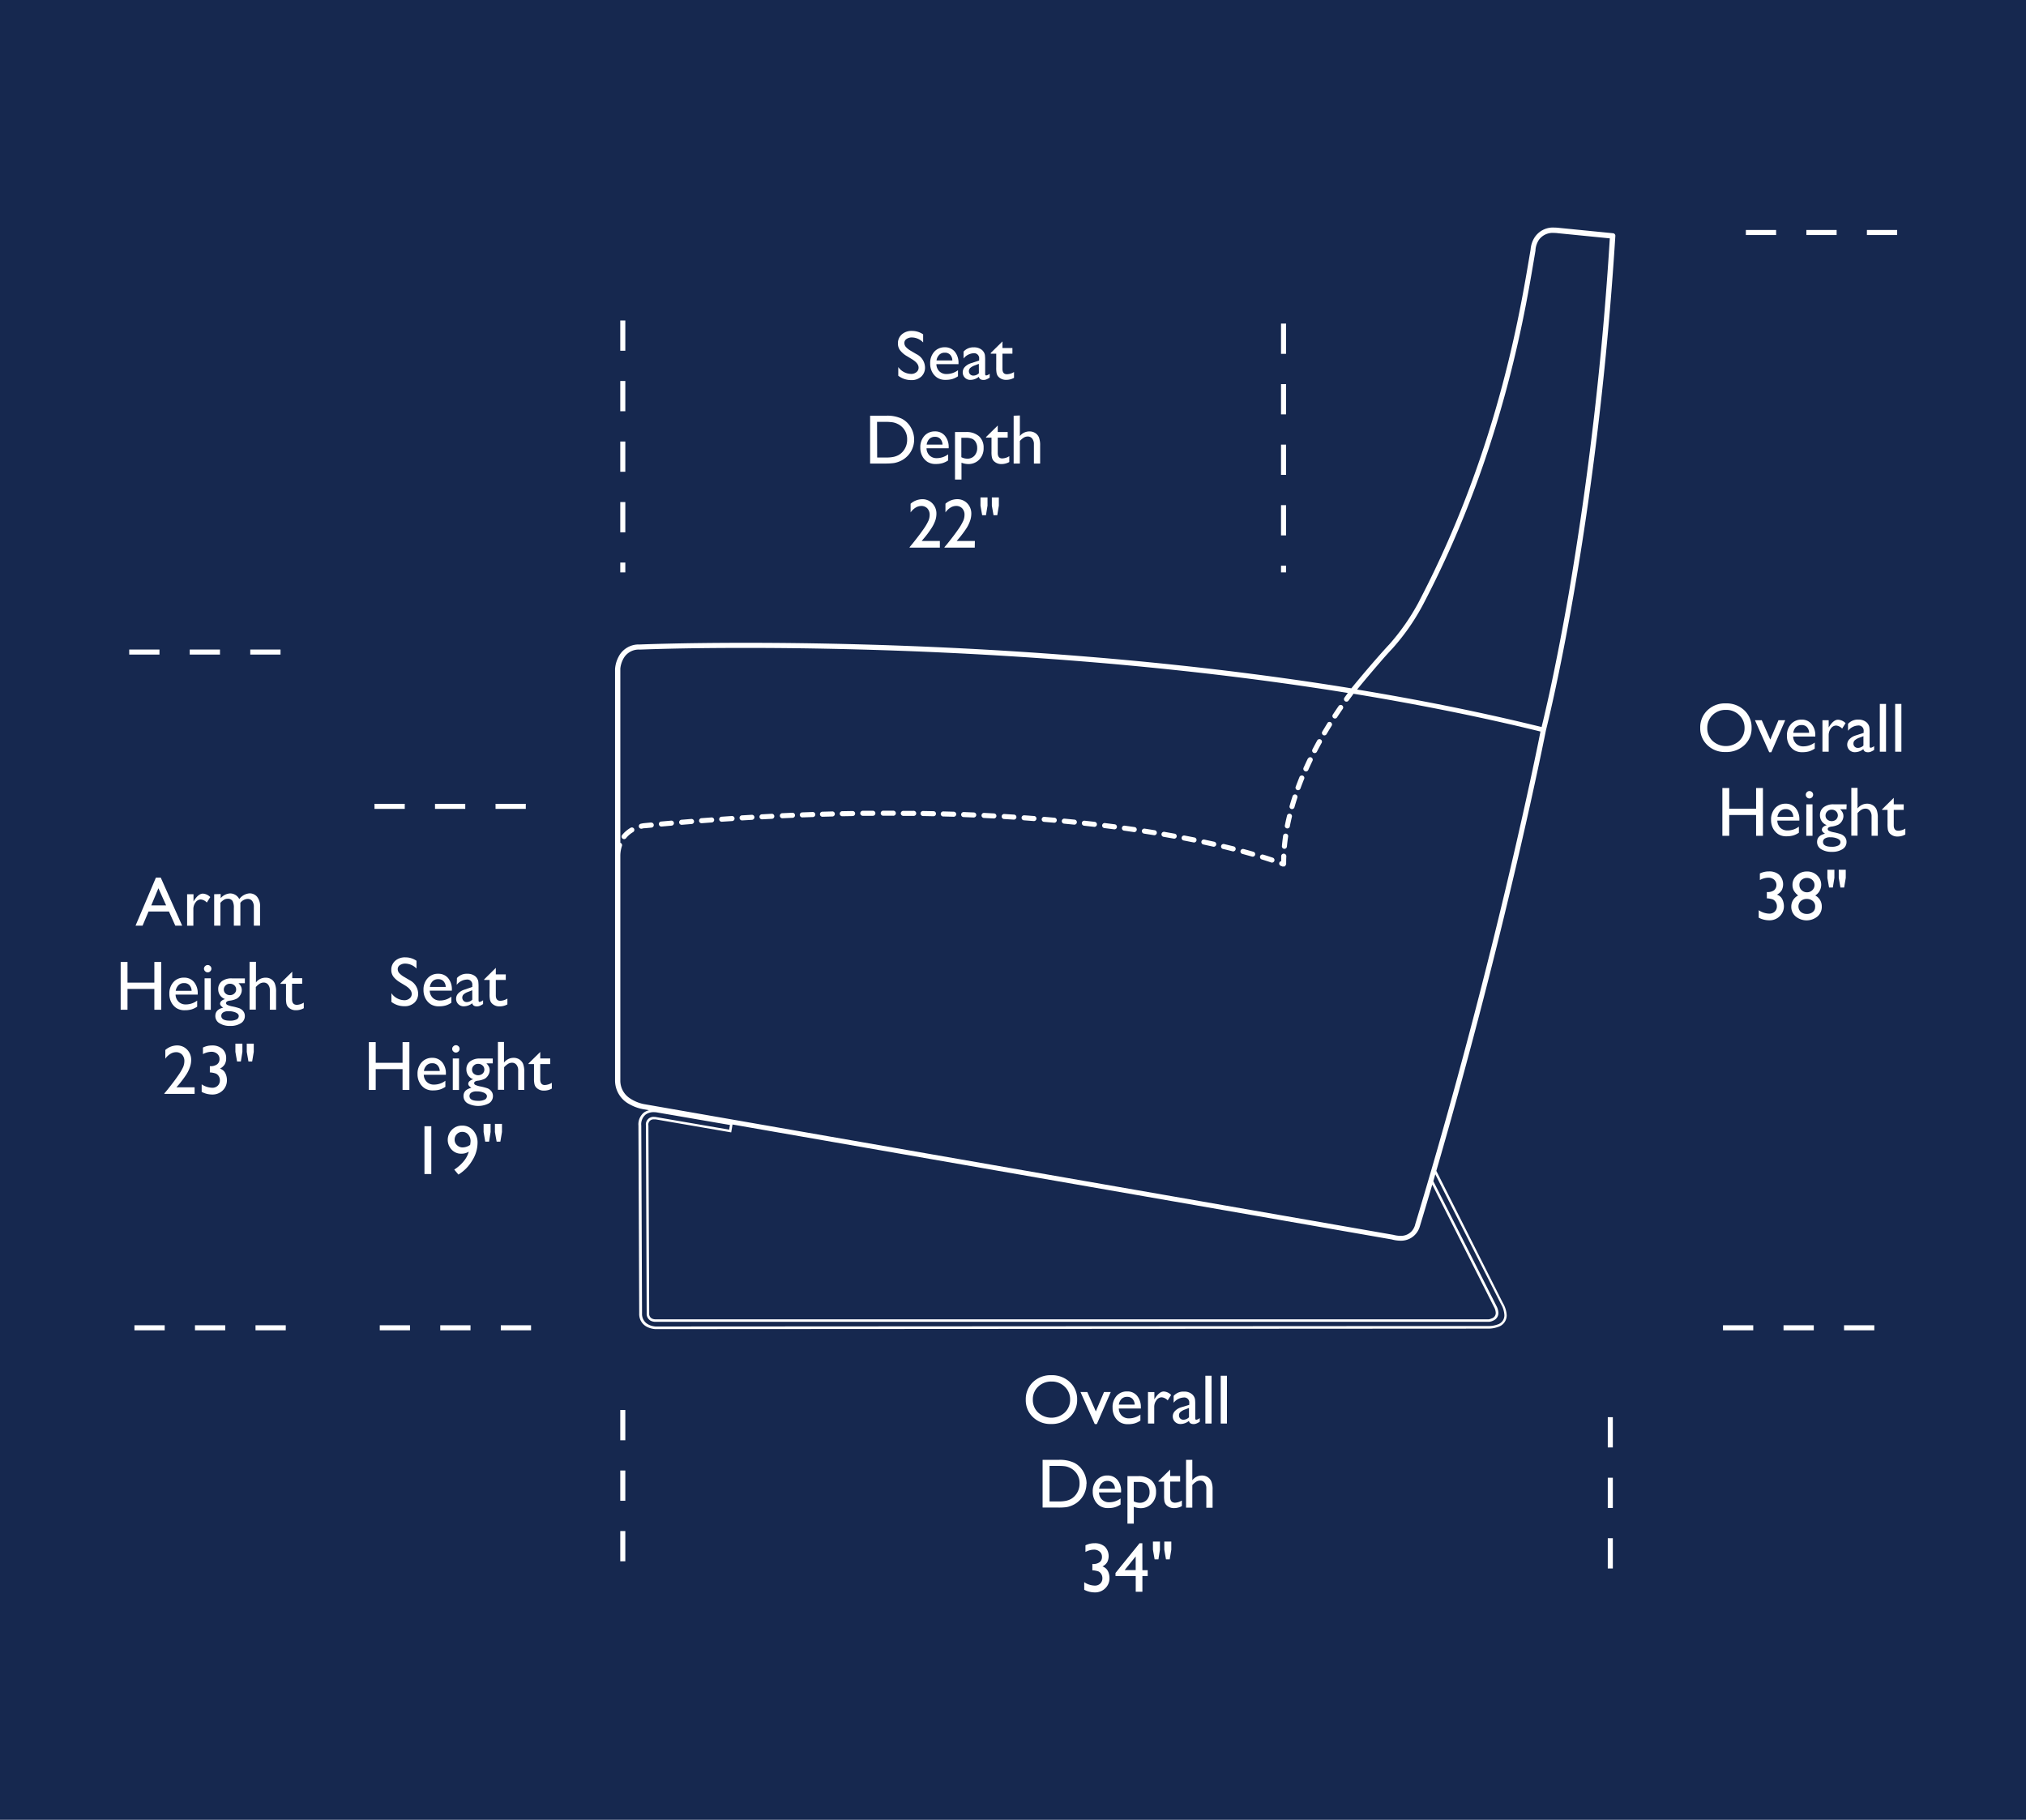 <svg xmlns="http://www.w3.org/2000/svg" viewBox="0 0 590 530"><defs><style>.cls-1{fill:#16284f;}.cls-2{fill:#fff;}</style></defs><title>Nico1</title><g id="Background"><rect class="cls-1" width="590" height="530"/></g><g id="Nico"><rect class="cls-2" x="180.63" y="410.65" width="1.47" height="8.81"/><rect class="cls-2" x="180.63" y="428.27" width="1.47" height="8.81"/><rect class="cls-2" x="180.63" y="445.9" width="1.47" height="8.81"/><rect class="cls-2" x="468.21" y="430.37" width="1.47" height="8.81"/><rect class="cls-2" x="468.21" y="447.99" width="1.47" height="8.81"/><rect class="cls-2" x="468.21" y="412.74" width="1.47" height="8.81"/><rect class="cls-2" x="508.42" y="66.98" width="8.81" height="1.47"/><rect class="cls-2" x="526.04" y="66.98" width="8.81" height="1.47"/><rect class="cls-2" x="543.67" y="66.98" width="8.81" height="1.47"/><rect class="cls-2" x="537.01" y="385.97" width="8.81" height="1.47"/><rect class="cls-2" x="501.76" y="385.97" width="8.81" height="1.47"/><rect class="cls-2" x="519.39" y="385.97" width="8.81" height="1.47"/><rect class="cls-2" x="110.59" y="385.97" width="8.81" height="1.47"/><rect class="cls-2" x="145.84" y="385.97" width="8.81" height="1.47"/><rect class="cls-2" x="128.21" y="385.97" width="8.81" height="1.47"/><rect class="cls-2" x="144.31" y="234.11" width="8.81" height="1.47"/><rect class="cls-2" x="126.68" y="234.11" width="8.81" height="1.47"/><rect class="cls-2" x="109.06" y="234.11" width="8.81" height="1.47"/><rect class="cls-2" x="180.63" y="146.22" width="1.47" height="8.81"/><rect class="cls-2" x="180.63" y="128.59" width="1.47" height="8.81"/><rect class="cls-2" x="180.63" y="163.84" width="1.47" height="2.86"/><rect class="cls-2" x="180.63" y="93.34" width="1.47" height="8.81"/><rect class="cls-2" x="180.63" y="110.96" width="1.47" height="8.81"/><rect class="cls-2" x="373.05" y="94.24" width="1.47" height="8.81"/><rect class="cls-2" x="373.05" y="147.12" width="1.47" height="8.81"/><rect class="cls-2" x="373.05" y="111.87" width="1.47" height="8.81"/><rect class="cls-2" x="373.05" y="129.49" width="1.47" height="8.81"/><rect class="cls-2" x="373.05" y="164.75" width="1.47" height="1.95"/><path class="cls-2" d="M311.52,412.73a6.69,6.69,0,0,0,2.16-5.1,6.77,6.77,0,0,0-2.14-5.12,7.49,7.49,0,0,0-5.37-2,7.36,7.36,0,0,0-5.34,2,6.86,6.86,0,0,0-2.11,5.16,6.76,6.76,0,0,0,2.09,5.06,7.3,7.3,0,0,0,5.25,2A7.74,7.74,0,0,0,311.52,412.73Zm-10.74-5.06a5,5,0,0,1,1.54-3.81,5.38,5.38,0,0,1,3.93-1.5,5.29,5.29,0,0,1,3.82,1.51,5,5,0,0,1,1.56,3.72,5.1,5.1,0,0,1-1.56,3.8,5.74,5.74,0,0,1-7.75,0A5,5,0,0,1,300.78,407.67Z"/><polygon class="cls-2" points="319.42 414.75 323.47 405.42 321.5 405.42 319.12 411.06 316.64 405.42 314.66 405.42 318.81 414.75 319.42 414.75"/><path class="cls-2" d="M332.23,409.93a5.06,5.06,0,0,0-1.09-3.41,3.62,3.62,0,0,0-2.91-1.28,4,4,0,0,0-3.08,1.31A4.87,4.87,0,0,0,324,410a5.25,5.25,0,0,0,.56,2.46,4.64,4.64,0,0,0,1.5,1.69,4.32,4.32,0,0,0,2.45.63,6.92,6.92,0,0,0,1.93-.24,6.15,6.15,0,0,0,1.66-.8v-1.77a5.47,5.47,0,0,1-3.31,1.11,2.94,2.94,0,0,1-2.1-.77,3,3,0,0,1-.88-2.1h6.45Zm-6.41-.85a3,3,0,0,1,.81-1.68,2.25,2.25,0,0,1,1.6-.58,2.11,2.11,0,0,1,1.56.58,2.58,2.58,0,0,1,.65,1.68Z"/><path class="cls-2" d="M334.31,405.42v9.17h1.82v-4.8a3.16,3.16,0,0,1,.65-2,1.86,1.86,0,0,1,1.52-.84,2.69,2.69,0,0,1,1.75.9l1-1.59a3.27,3.27,0,0,0-2.15-1c-.87,0-1.75.71-2.63,2.12l-.1.16v-2.1Z"/><path class="cls-2" d="M343.93,409.87a4.15,4.15,0,0,0-1.77,1.09,2.21,2.21,0,0,0-.63,1.54,2.19,2.19,0,0,0,2.24,2.23,3.93,3.93,0,0,0,2.46-.9c.14.61.6.92,1.37.92a2.13,2.13,0,0,0,.79-.15,5.1,5.1,0,0,0,1-.54V413a2.18,2.18,0,0,1-1,.49c-.21,0-.32-.15-.32-.47v-3.89a13.16,13.16,0,0,0-.06-1.57,2.56,2.56,0,0,0-.31-.83,2.42,2.42,0,0,0-.54-.66,3.48,3.48,0,0,0-2.38-.78,3.78,3.78,0,0,0-3,1.25v2a4,4,0,0,1,2.89-1.53,1.46,1.46,0,0,1,1.66,1.65v.49Zm2.32,2.9a2.3,2.3,0,0,1-1.61.71,1.28,1.28,0,0,1-.94-.36,1.26,1.26,0,0,1-.36-.93,1.23,1.23,0,0,1,.38-.92,4.3,4.3,0,0,1,1.31-.75l1.22-.47Z"/><rect class="cls-2" x="351.02" y="400.67" width="1.81" height="13.92"/><rect class="cls-2" x="355.49" y="400.67" width="1.81" height="13.92"/><path class="cls-2" d="M316.43,432.12a7,7,0,0,0-1-3.61,6.39,6.39,0,0,0-2.63-2.5,9.86,9.86,0,0,0-4.49-.85h-4.69v13.9H308a19,19,0,0,0,2.51-.11,7.51,7.51,0,0,0,1.45-.41,6.87,6.87,0,0,0,4.43-6.42Zm-3.54,3.67a4.74,4.74,0,0,1-1,.77,5.62,5.62,0,0,1-1.38.52,10.57,10.57,0,0,1-2.32.2h-2.55V426.93h2.49a14.26,14.26,0,0,1,2.08.11,5.09,5.09,0,0,1,1.37.45,4.53,4.53,0,0,1,1.28.87,4.77,4.77,0,0,1,1.52,3.65A5.19,5.19,0,0,1,312.89,435.79Z"/><path class="cls-2" d="M326.32,436.41a5.47,5.47,0,0,1-3.3,1.11,2.9,2.9,0,0,1-2.1-.78,2.94,2.94,0,0,1-.88-2.09h6.44v-.23A5.09,5.09,0,0,0,325.4,431a3.62,3.62,0,0,0-2.91-1.28,4,4,0,0,0-3.08,1.31,4.88,4.88,0,0,0-1.19,3.4,5.13,5.13,0,0,0,.57,2.46,4.47,4.47,0,0,0,1.5,1.69,4.3,4.3,0,0,0,2.45.63,6.85,6.85,0,0,0,1.92-.24,6,6,0,0,0,1.66-.8Zm-5.43-4.52a2.24,2.24,0,0,1,1.6-.59,2.07,2.07,0,0,1,1.55.59,2.52,2.52,0,0,1,.65,1.67h-4.61A2.84,2.84,0,0,1,320.89,431.89Z"/><path class="cls-2" d="M335.3,431.12a5.5,5.5,0,0,0-3.8-1.21h-3.17v13.84h1.85v-4.9a6,6,0,0,0,1.94.39,4.35,4.35,0,0,0,3.26-1.33,4.68,4.68,0,0,0,1.28-3.39A4.37,4.37,0,0,0,335.3,431.12ZM334,436.78a2.69,2.69,0,0,1-2.08.89,3.74,3.74,0,0,1-1.75-.43V431.6h1.28a4.66,4.66,0,0,1,1.94.32,2.23,2.23,0,0,1,1,1,3.13,3.13,0,0,1,.38,1.58A3.25,3.25,0,0,1,334,436.78Z"/><path class="cls-2" d="M340.77,436v-4.49h2.9v-1.63h-2.9V428l-3.41,3.34v.18H339v4.07a8.7,8.7,0,0,0,.11,1.69,2.82,2.82,0,0,0,.29.71,1.85,1.85,0,0,0,.43.5,3,3,0,0,0,2.07.73,4.61,4.61,0,0,0,2.28-.59V437a4,4,0,0,1-2.06.65C341.21,437.6,340.77,437.08,340.77,436Z"/><path class="cls-2" d="M351.68,430.19a3,3,0,0,0-1.64-.46,3.52,3.52,0,0,0-2.82,1.38v-5.95H345.4v13.92h1.82v-6.57a5.13,5.13,0,0,1,1.16-1,2.28,2.28,0,0,1,1.13-.3,1.58,1.58,0,0,1,1.3.61,2.5,2.5,0,0,1,.49,1.62v5.67h1.82v-5.23a6.17,6.17,0,0,0-.36-2.4A2.66,2.66,0,0,0,351.68,430.19Z"/><path class="cls-2" d="M322.26,457a2.88,2.88,0,0,0-1.2-.79,3.46,3.46,0,0,0,1.37-1.23,3.94,3.94,0,0,0-.68-4.53,4.37,4.37,0,0,0-3-1,5.9,5.9,0,0,0-2.65.61V452a5.27,5.27,0,0,1,2.41-.68,2.52,2.52,0,0,1,1.74.58,1.89,1.89,0,0,1,.66,1.5,1.86,1.86,0,0,1-.68,1.57,3.21,3.21,0,0,1-2,.53h-.12v1.84l.18,0a6.64,6.64,0,0,1,1.57.31,1.79,1.79,0,0,1,.66.52,2.19,2.19,0,0,1,.51,1.44,2.09,2.09,0,0,1-.61,1.58,2.22,2.22,0,0,1-1.62.6,5.75,5.75,0,0,1-3.06-1V463a6.55,6.55,0,0,0,3.06.77,4.18,4.18,0,0,0,3.07-1.2,4,4,0,0,0,1.22-3,4.56,4.56,0,0,0-.21-1.4A3.41,3.41,0,0,0,322.26,457Z"/><path class="cls-2" d="M332.67,449.46h-.82l-7,8.65V459h5.89v4.59h1.94V459h1.55v-1.69h-1.55Zm-1.94,7.82h-3.22l3.22-4Z"/><polygon class="cls-2" points="339.06 451.34 339.55 454.14 340.63 454.14 341.1 451.34 341.1 448.96 339.06 448.96 339.06 451.34"/><polygon class="cls-2" points="335.75 451.34 336.24 454.14 337.35 454.14 337.79 451.34 337.79 448.96 335.75 448.96 335.75 451.34"/><path class="cls-2" d="M507.93,217.07a6.66,6.66,0,0,0,2.16-5.09,6.78,6.78,0,0,0-2.14-5.13,7.53,7.53,0,0,0-5.38-2,7.34,7.34,0,0,0-5.33,2,6.88,6.88,0,0,0-2.11,5.17,6.7,6.7,0,0,0,2.09,5,7.25,7.25,0,0,0,5.24,2A7.71,7.71,0,0,0,507.93,217.07Zm-10.74-5a5.09,5.09,0,0,1,1.54-3.82,5.37,5.37,0,0,1,3.92-1.5,5.31,5.31,0,0,1,3.83,1.51,5,5,0,0,1,1.56,3.73,5.08,5.08,0,0,1-1.56,3.79,5.74,5.74,0,0,1-7.75,0A5,5,0,0,1,497.19,212Z"/><polygon class="cls-2" points="513.05 209.76 511.07 209.76 515.22 219.09 515.83 219.09 519.88 209.76 517.91 209.76 515.53 215.4 513.05 209.76"/><path class="cls-2" d="M522.44,218.44a4.3,4.3,0,0,0,2.45.63,6.92,6.92,0,0,0,1.93-.24,6.15,6.15,0,0,0,1.66-.8v-1.77a5.5,5.5,0,0,1-3.31,1.11,2.89,2.89,0,0,1-2.1-.77,3,3,0,0,1-.88-2.09h6.45v-.23a5.07,5.07,0,0,0-1.09-3.42,3.62,3.62,0,0,0-2.91-1.28,4,4,0,0,0-3.08,1.31,4.9,4.9,0,0,0-1.18,3.41,5.09,5.09,0,0,0,.56,2.45A4.56,4.56,0,0,0,522.44,218.44Zm.6-6.69a2.21,2.21,0,0,1,1.6-.59,2.07,2.07,0,0,1,1.56.59,2.52,2.52,0,0,1,.64,1.67h-4.61A3,3,0,0,1,523,211.75Z"/><path class="cls-2" d="M532.64,211.71l-.1.15v-2.1h-1.82v9.17h1.82v-4.79a3.17,3.17,0,0,1,.65-2,1.87,1.87,0,0,1,1.51-.83,2.72,2.72,0,0,1,1.76.89l1-1.59a3.27,3.27,0,0,0-2.15-1C534.4,209.58,533.52,210.29,532.64,211.71Z"/><path class="cls-2" d="M540.33,214.22a4.07,4.07,0,0,0-1.76,1.08,2.26,2.26,0,0,0,0,3.14,2.19,2.19,0,0,0,1.59.63,3.94,3.94,0,0,0,2.47-.9c.14.61.59.92,1.37.92a2.08,2.08,0,0,0,.78-.15,5.1,5.1,0,0,0,1-.54v-1.11a2.12,2.12,0,0,1-1,.49c-.21,0-.32-.15-.32-.47v-3.89a10.77,10.77,0,0,0-.07-1.57,2.32,2.32,0,0,0-.3-.83,2.58,2.58,0,0,0-.54-.66,3.5,3.5,0,0,0-2.38-.78,3.78,3.78,0,0,0-3,1.25v2a4,4,0,0,1,2.89-1.53,1.47,1.47,0,0,1,1.66,1.65v.49Zm2.33,2.9a2.3,2.3,0,0,1-1.61.7,1.28,1.28,0,0,1-.94-.36,1.22,1.22,0,0,1-.36-.92,1.25,1.25,0,0,1,.38-.93,4.18,4.18,0,0,1,1.31-.75l1.22-.46Z"/><rect class="cls-2" x="547.43" y="205.01" width="1.81" height="13.92"/><rect class="cls-2" x="551.9" y="205.01" width="1.81" height="13.92"/><polygon class="cls-2" points="513.39 243.42 513.39 229.5 511.4 229.5 511.4 235.52 503.58 235.52 503.58 229.5 501.58 229.5 501.58 243.42 503.58 243.42 503.58 237.36 511.4 237.36 511.4 243.42 513.39 243.42"/><path class="cls-2" d="M515.76,238.78a5.25,5.25,0,0,0,.56,2.46,4.64,4.64,0,0,0,1.5,1.69,4.36,4.36,0,0,0,2.46.63,6.85,6.85,0,0,0,1.92-.24,6.15,6.15,0,0,0,1.66-.8v-1.77a5.47,5.47,0,0,1-3.31,1.11,2.93,2.93,0,0,1-2.09-.77,3,3,0,0,1-.88-2.1H524v-.23a5.11,5.11,0,0,0-1.08-3.41,3.65,3.65,0,0,0-2.91-1.28,4,4,0,0,0-3.08,1.31A4.88,4.88,0,0,0,515.76,238.78Zm2.67-2.55a2.23,2.23,0,0,1,1.6-.58,2.07,2.07,0,0,1,1.55.58,2.53,2.53,0,0,1,.65,1.68h-4.61A2.84,2.84,0,0,1,518.43,236.23Z"/><path class="cls-2" d="M527.69,230.7a1.09,1.09,0,0,0-.77-.31,1,1,0,0,0-.74.33,1.05,1.05,0,0,0,0,1.49,1,1,0,0,0,.74.33,1.09,1.09,0,0,0,1.09-1.08A1,1,0,0,0,527.69,230.7Z"/><rect class="cls-2" x="526.02" y="234.25" width="1.81" height="9.17"/><path class="cls-2" d="M537.76,234.25H534a4.62,4.62,0,0,0-2.93.85,2.82,2.82,0,0,0-1.07,2.32,3,3,0,0,0,2,2.9,2.41,2.41,0,0,0-1.06.53,1.06,1.06,0,0,0-.39.8c0,.38.3.77.92,1.16q-2.31.54-2.31,2.4a2.41,2.41,0,0,0,1.17,2.1,5.59,5.59,0,0,0,3.14.78,5.47,5.47,0,0,0,3.1-.78,2.4,2.4,0,0,0,1.16-2.08,2.25,2.25,0,0,0-.65-1.65,2.87,2.87,0,0,0-.88-.6,15.3,15.3,0,0,0-2.16-.58,5.42,5.42,0,0,1-1.39-.42.6.6,0,0,1-.39-.52c0-.38.34-.61,1-.71a6.4,6.4,0,0,0,2.11-.59,3,3,0,0,0,1.05-1.06,2.76,2.76,0,0,0,.41-1.41,2.4,2.4,0,0,0-.21-1,3.68,3.68,0,0,0-.75-1h1.85Zm-4.79,9.6a5,5,0,0,1,2.16.4c.56.27.84.62.84,1a1.09,1.09,0,0,1-.66,1,4,4,0,0,1-1.87.36c-1.7,0-2.55-.48-2.55-1.42a1.14,1.14,0,0,1,.58-1A2.65,2.65,0,0,1,533,243.85Zm1.73-5.17a2,2,0,0,1-2.57,0,1.52,1.52,0,0,1-.51-1.17,1.64,1.64,0,0,1,.52-1.2,1.78,1.78,0,0,1,1.26-.5,1.81,1.81,0,0,1,1.29.48,1.63,1.63,0,0,1,0,2.38Z"/><path class="cls-2" d="M545.41,234.53a3,3,0,0,0-1.65-.46,3.5,3.5,0,0,0-2.82,1.39v-6h-1.81v13.92h1.81v-6.57a5.36,5.36,0,0,1,1.17-1,2.21,2.21,0,0,1,1.12-.3,1.57,1.57,0,0,1,1.3.61,2.51,2.51,0,0,1,.5,1.62v5.67h1.81V238.2a6.36,6.36,0,0,0-.35-2.4A2.8,2.8,0,0,0,545.41,234.53Z"/><path class="cls-2" d="M551.49,240.37v-4.49h2.9v-1.63h-2.9v-1.89l-3.4,3.35v.17h1.59V240a8.7,8.7,0,0,0,.11,1.69,3.07,3.07,0,0,0,.29.72,2,2,0,0,0,.43.49,3,3,0,0,0,2.07.73,4.61,4.61,0,0,0,2.28-.59V241.3a4,4,0,0,1-2.06.64C551.93,241.94,551.49,241.42,551.49,240.37Z"/><path class="cls-2" d="M519.26,262.46a3.41,3.41,0,0,0-.59-1.12,2.84,2.84,0,0,0-1.2-.78,3.55,3.55,0,0,0,1.37-1.24,3.92,3.92,0,0,0-.69-4.53,4.34,4.34,0,0,0-3-1,5.89,5.89,0,0,0-2.65.6v1.91a5.4,5.4,0,0,1,2.41-.68,2.52,2.52,0,0,1,1.74.58,2.09,2.09,0,0,1,0,3.07,3.17,3.17,0,0,1-2,.53h-.12v1.84l.18,0a6.64,6.64,0,0,1,1.57.31,1.88,1.88,0,0,1,.66.52,2.19,2.19,0,0,1,.51,1.44,2.08,2.08,0,0,1-.61,1.58,2.22,2.22,0,0,1-1.62.6,5.82,5.82,0,0,1-3.06-1v2.17a6.55,6.55,0,0,0,3.06.77,4.18,4.18,0,0,0,3.07-1.2,4,4,0,0,0,1.21-3A4.93,4.93,0,0,0,519.26,262.46Z"/><path class="cls-2" d="M528.63,260.8a3.7,3.7,0,0,0,.53-5.86,4.1,4.1,0,0,0-2.94-1.13,4.25,4.25,0,0,0-3,1.14,3.62,3.62,0,0,0-1.22,2.77,3.41,3.41,0,0,0,.38,1.65,4.93,4.93,0,0,0,1.27,1.43,3.58,3.58,0,0,0-2,3.27,3.63,3.63,0,0,0,1.28,2.84,5,5,0,0,0,6.35,0,3.65,3.65,0,0,0,1.25-2.85A3.57,3.57,0,0,0,528.63,260.8Zm-4-4.52a2.2,2.2,0,0,1,1.58-.58,2.22,2.22,0,0,1,1.58.59,2,2,0,0,1,.62,1.49,2,2,0,0,1-.64,1.47,2.14,2.14,0,0,1-1.54.62,2.21,2.21,0,0,1-1.57-.62,2,2,0,0,1-.65-1.49A1.9,1.9,0,0,1,524.6,256.28Zm3.95,7.89a1.77,1.77,0,0,1-.67,1.44,2.56,2.56,0,0,1-1.72.56,2.61,2.61,0,0,1-1.78-.6,2.16,2.16,0,0,1,0-3.15,2.48,2.48,0,0,1,1.74-.61,2.6,2.6,0,0,1,1.77.6,2,2,0,0,1,.68,1.56Z"/><polygon class="cls-2" points="532.16 255.68 532.65 258.48 533.75 258.48 534.2 255.68 534.2 253.3 532.16 253.3 532.16 255.68"/><polygon class="cls-2" points="537.51 255.68 537.51 253.3 535.47 253.3 535.47 255.68 535.96 258.48 537.04 258.48 537.51 255.68"/><path class="cls-2" d="M119.29,285.46l-1.52-.9a6,6,0,0,1-1.49-1.14,1.8,1.8,0,0,1-.46-1.18,1.36,1.36,0,0,1,.63-1.15,2.68,2.68,0,0,1,1.6-.45,4.61,4.61,0,0,1,3.24,1.44v-2.26a5.62,5.62,0,0,0-3.2-1,4.28,4.28,0,0,0-3,1,3.43,3.43,0,0,0-1.14,2.67,3.26,3.26,0,0,0,.6,1.94,6.89,6.89,0,0,0,2,1.71l1.51.92c1.22.76,1.84,1.56,1.84,2.41a1.63,1.63,0,0,1-.63,1.31,2.32,2.32,0,0,1-1.56.52,4.67,4.67,0,0,1-3.73-2.05v2.54a6.14,6.14,0,0,0,3.75,1.26,4.14,4.14,0,0,0,2.92-1,3.55,3.55,0,0,0,1.12-2.72A4.47,4.47,0,0,0,119.29,285.46Z"/><path class="cls-2" d="M125.4,292.46a4.38,4.38,0,0,0,2.45.62,7,7,0,0,0,1.93-.24,6,6,0,0,0,1.66-.8v-1.77a5.44,5.44,0,0,1-3.31,1.12,2.9,2.9,0,0,1-2.1-.78,3,3,0,0,1-.88-2.09h6.44v-.23a5.12,5.12,0,0,0-1.08-3.42,3.64,3.64,0,0,0-2.91-1.27,3.94,3.94,0,0,0-3.08,1.31,4.88,4.88,0,0,0-1.19,3.4,5.13,5.13,0,0,0,.57,2.46A4.55,4.55,0,0,0,125.4,292.46Zm.6-6.7a2.24,2.24,0,0,1,1.6-.59,2.07,2.07,0,0,1,1.55.59,2.52,2.52,0,0,1,.65,1.67h-4.61A2.84,2.84,0,0,1,126,285.76Z"/><path class="cls-2" d="M133,286.82a4,4,0,0,1,2.89-1.53,1.46,1.46,0,0,1,1.65,1.65v.49l-2.32.8a4.27,4.27,0,0,0-1.77,1.08,2.26,2.26,0,0,0-.62,1.55,2.13,2.13,0,0,0,.64,1.59,2.16,2.16,0,0,0,1.59.63,4,4,0,0,0,2.46-.89c.14.61.6.91,1.38.91a2.29,2.29,0,0,0,.78-.14,5.91,5.91,0,0,0,1-.55v-1.1a2.27,2.27,0,0,1-1,.49c-.22,0-.32-.16-.32-.47v-3.9a12.62,12.62,0,0,0-.07-1.57,2.27,2.27,0,0,0-.3-.82,2.48,2.48,0,0,0-.54-.67,3.5,3.5,0,0,0-2.38-.77,3.76,3.76,0,0,0-3,1.24Zm4.54,4.31a2.27,2.27,0,0,1-1.6.71,1.27,1.27,0,0,1-.94-.36,1.33,1.33,0,0,1,0-1.86,3.9,3.9,0,0,1,1.31-.74l1.21-.47Z"/><path class="cls-2" d="M142.57,289.47a7.62,7.62,0,0,0,.12,1.69,2.77,2.77,0,0,0,.28.72,2.23,2.23,0,0,0,.43.49,3,3,0,0,0,2.08.73,4.6,4.6,0,0,0,2.28-.58v-1.7a4.09,4.09,0,0,1-2.07.65c-.87,0-1.3-.53-1.3-1.57v-4.49h2.9v-1.63h-2.9v-1.9L141,285.23v.18h1.59Z"/><polygon class="cls-2" points="117.23 317.43 119.22 317.43 119.22 303.51 117.23 303.51 117.23 309.53 109.41 309.53 109.41 303.51 107.42 303.51 107.42 317.43 109.41 317.43 109.41 311.37 117.23 311.37 117.23 317.43"/><path class="cls-2" d="M129.7,314.76a5.44,5.44,0,0,1-3.31,1.12,2.9,2.9,0,0,1-2.1-.78,3,3,0,0,1-.88-2.09h6.44v-.23a5.12,5.12,0,0,0-1.08-3.42,3.65,3.65,0,0,0-2.91-1.28,4,4,0,0,0-3.08,1.32,4.86,4.86,0,0,0-1.19,3.4,5.07,5.07,0,0,0,.57,2.45,4.47,4.47,0,0,0,1.5,1.69,4.3,4.3,0,0,0,2.45.63,7,7,0,0,0,1.93-.24,6,6,0,0,0,1.66-.8Zm-5.44-4.51a2.2,2.2,0,0,1,1.6-.59,2,2,0,0,1,1.55.59,2.52,2.52,0,0,1,.65,1.67h-4.61A2.84,2.84,0,0,1,124.26,310.25Z"/><rect class="cls-2" x="131.86" y="308.27" width="1.81" height="9.17"/><path class="cls-2" d="M133.52,304.72a1,1,0,0,0-.77-.31,1,1,0,0,0-.73.32,1,1,0,0,0,0,1.5,1,1,0,0,0,.73.32,1.06,1.06,0,0,0,.77-.32,1,1,0,0,0,.32-.76A1,1,0,0,0,133.52,304.72Z"/><path class="cls-2" d="M136.89,309.12a2.81,2.81,0,0,0-1.07,2.31,3,3,0,0,0,2,2.9,2.35,2.35,0,0,0-1.06.53,1.06,1.06,0,0,0-.4.8c0,.38.31.77.92,1.16-1.54.36-2.3,1.16-2.3,2.4a2.41,2.41,0,0,0,1.17,2.1,6.67,6.67,0,0,0,6.24,0,2.42,2.42,0,0,0,1.16-2.09,2.24,2.24,0,0,0-.66-1.65,2.83,2.83,0,0,0-.87-.6,15,15,0,0,0-2.17-.57,5.92,5.92,0,0,1-1.39-.43.58.58,0,0,1-.38-.52c0-.37.34-.61,1-.71a6.4,6.4,0,0,0,2.11-.59,2.81,2.81,0,0,0,1-1.06,2.76,2.76,0,0,0,.41-1.41,2.35,2.35,0,0,0-.21-1,3.7,3.7,0,0,0-.75-1h1.86v-1.41h-3.78A4.58,4.58,0,0,0,136.89,309.12Zm1.91,8.74a5,5,0,0,1,2.17.4c.55.27.83.62.83,1a1.11,1.11,0,0,1-.66,1,4.12,4.12,0,0,1-1.87.35c-1.7,0-2.55-.47-2.55-1.42a1.15,1.15,0,0,1,.58-1A2.65,2.65,0,0,1,138.8,317.86Zm2.25-6.35a1.55,1.55,0,0,1-.52,1.18,2,2,0,0,1-2.56,0,1.52,1.52,0,0,1-.51-1.17,1.58,1.58,0,0,1,.52-1.19,1.7,1.7,0,0,1,1.25-.5,1.85,1.85,0,0,1,1.3.48A1.55,1.55,0,0,1,141.05,311.51Z"/><path class="cls-2" d="M152.67,317.43v-5.22a6.2,6.2,0,0,0-.35-2.4,2.85,2.85,0,0,0-1.08-1.27,3.08,3.08,0,0,0-1.65-.46,3.53,3.53,0,0,0-2.82,1.39v-6H145v13.92h1.81v-6.57a5.28,5.28,0,0,1,1.17-1,2.16,2.16,0,0,1,1.13-.31,1.59,1.59,0,0,1,1.3.61,2.5,2.5,0,0,1,.49,1.62v5.67Z"/><path class="cls-2" d="M157.33,314.38V309.9h2.9v-1.63h-2.9v-1.9l-3.41,3.35v.18h1.59V314a7.68,7.68,0,0,0,.12,1.69,2.77,2.77,0,0,0,.28.72,2.23,2.23,0,0,0,.43.49,3,3,0,0,0,2.07.73,4.62,4.62,0,0,0,2.29-.59v-1.69a4.11,4.11,0,0,1-2.07.65C157.76,316,157.33,315.43,157.33,314.38Z"/><rect class="cls-2" x="123.61" y="328" width="1.99" height="13.92"/><path class="cls-2" d="M134.61,327.82a4,4,0,0,0-3,1.21,4.14,4.14,0,0,0-.08,5.79A3.69,3.69,0,0,0,134.3,336a4,4,0,0,0,2.22-.59,7.51,7.51,0,0,1-1.54,2.86,11.52,11.52,0,0,1-2.7,2.36l1.22,1.45a11.84,11.84,0,0,0,4-4.06,9.8,9.8,0,0,0,1.57-5.12,5.32,5.32,0,0,0-1.25-3.65A4.13,4.13,0,0,0,134.61,327.82Zm2.3,5.61a3.81,3.81,0,0,1-2.18.74,2.3,2.3,0,0,1-1.65-.66,2.12,2.12,0,0,1-.68-1.57,2.25,2.25,0,0,1,.63-1.63,2.11,2.11,0,0,1,1.6-.66,2.21,2.21,0,0,1,1.73.77,2.88,2.88,0,0,1,.67,2A9.32,9.32,0,0,1,136.91,333.43Z"/><polygon class="cls-2" points="140.83 329.69 141.31 332.49 142.42 332.49 142.87 329.69 142.87 327.31 140.83 327.31 140.83 329.69"/><polygon class="cls-2" points="146.18 327.31 144.13 327.31 144.13 329.69 144.63 332.49 145.71 332.49 146.18 329.69 146.18 327.31"/><rect class="cls-2" x="74.41" y="385.97" width="8.81" height="1.47"/><rect class="cls-2" x="39.15" y="385.97" width="8.81" height="1.47"/><rect class="cls-2" x="56.78" y="385.97" width="8.81" height="1.47"/><rect class="cls-2" x="55.25" y="189.17" width="8.81" height="1.47"/><rect class="cls-2" x="37.63" y="189.17" width="8.81" height="1.47"/><rect class="cls-2" x="72.88" y="189.17" width="8.81" height="1.47"/><path class="cls-2" d="M39.47,269.59h2.05l1.74-4.12H49.2l1.85,4.12h2l-6.24-14h-1.4Zm8.91-5.9H44.05l2.08-5Z"/><path class="cls-2" d="M56.31,264.8a3.16,3.16,0,0,1,.65-2,1.86,1.86,0,0,1,1.51-.84,2.69,2.69,0,0,1,1.76.9l1-1.6a3.25,3.25,0,0,0-2.15-1c-.87,0-1.75.71-2.63,2.12l-.1.16v-2.1H54.49v9.16h1.82Z"/><path class="cls-2" d="M62.37,260.43v9.16h1.82v-6.65a4.33,4.33,0,0,1,1.08-.92,2.14,2.14,0,0,1,1-.26,1.58,1.58,0,0,1,1.42.6,4.05,4.05,0,0,1,.41,2.13v5.1H70v-6.65a2.81,2.81,0,0,1,2.11-1.14,1.61,1.61,0,0,1,1.34.61,2.83,2.83,0,0,1,.47,1.75v5.43h1.81v-5.41a4.38,4.38,0,0,0-.86-3,2.79,2.79,0,0,0-2.19-1,4.1,4.1,0,0,0-3,1.67,3,3,0,0,0-2.71-1.65,3.93,3.93,0,0,0-2.7,1.38v-1.2Z"/><polygon class="cls-2" points="44.95 294.08 46.95 294.08 46.95 280.16 44.95 280.16 44.95 286.18 37.13 286.18 37.13 280.16 35.14 280.16 35.14 294.08 37.13 294.08 37.13 288.02 44.95 288.02 44.95 294.08"/><path class="cls-2" d="M49.32,289.45a5.06,5.06,0,0,0,.56,2.45,4.48,4.48,0,0,0,1.5,1.69,4.3,4.3,0,0,0,2.45.63,6.92,6.92,0,0,0,1.93-.24,5.86,5.86,0,0,0,1.66-.8v-1.77a5.44,5.44,0,0,1-3.31,1.12,2.9,2.9,0,0,1-2.1-.78,3,3,0,0,1-.88-2.09h6.45v-.23A5.07,5.07,0,0,0,56.49,286a3.61,3.61,0,0,0-2.91-1.27,3.94,3.94,0,0,0-3.08,1.31A4.85,4.85,0,0,0,49.32,289.45ZM52,286.9a2.26,2.26,0,0,1,1.6-.59,2.11,2.11,0,0,1,1.56.59,2.52,2.52,0,0,1,.64,1.67H51.17A3,3,0,0,1,52,286.9Z"/><rect class="cls-2" x="59.58" y="284.92" width="1.81" height="9.17"/><path class="cls-2" d="M61.24,281.37a1.05,1.05,0,0,0-1.5,0,1,1,0,0,0,0,1.5,1,1,0,0,0,.74.32,1,1,0,0,0,.76-.32,1,1,0,0,0,.32-.76A1,1,0,0,0,61.24,281.37Z"/><path class="cls-2" d="M64.62,285.77a2.78,2.78,0,0,0-1.07,2.31,3,3,0,0,0,2,2.9,2.46,2.46,0,0,0-1.06.53,1.09,1.09,0,0,0-.4.8c0,.38.31.77.92,1.16-1.53.36-2.3,1.16-2.3,2.4A2.41,2.41,0,0,0,63.9,298a5.58,5.58,0,0,0,3.13.79,5.51,5.51,0,0,0,3.11-.78,2.42,2.42,0,0,0,1.16-2.09,2.24,2.24,0,0,0-.66-1.65,2.83,2.83,0,0,0-.87-.6,16.1,16.1,0,0,0-2.17-.57,6.08,6.08,0,0,1-1.39-.43.6.6,0,0,1-.38-.52c0-.37.34-.61,1-.71a6.4,6.4,0,0,0,2.11-.59A2.81,2.81,0,0,0,70,289.76a2.67,2.67,0,0,0,.41-1.41,2.35,2.35,0,0,0-.21-1,3.86,3.86,0,0,0-.74-1h1.85v-1.41H67.54A4.55,4.55,0,0,0,64.62,285.77Zm1.91,8.74a5,5,0,0,1,2.16.4q.84.4.84,1a1.11,1.11,0,0,1-.67,1,4.09,4.09,0,0,1-1.87.35c-1.7,0-2.55-.47-2.55-1.42a1.16,1.16,0,0,1,.59-1A2.61,2.61,0,0,1,66.53,294.51Zm2.24-6.35a1.51,1.51,0,0,1-.52,1.18,1.78,1.78,0,0,1-1.28.48,1.84,1.84,0,0,1-1.28-.47,1.52,1.52,0,0,1-.51-1.17A1.58,1.58,0,0,1,65.7,287a1.7,1.7,0,0,1,1.25-.5,1.85,1.85,0,0,1,1.3.48A1.57,1.57,0,0,1,68.77,288.16Z"/><path class="cls-2" d="M80.4,294.08v-5.22a6.17,6.17,0,0,0-.36-2.4A2.73,2.73,0,0,0,79,285.19a3,3,0,0,0-1.64-.45,3.49,3.49,0,0,0-2.82,1.38v-6H72.68v13.92H74.5v-6.57a5,5,0,0,1,1.16-1,2.16,2.16,0,0,1,1.13-.31,1.58,1.58,0,0,1,1.3.61,2.5,2.5,0,0,1,.49,1.62v5.67Z"/><path class="cls-2" d="M85.05,291v-4.49H88v-1.63h-2.9V283l-3.41,3.35v.18h1.6v4.06a7.82,7.82,0,0,0,.11,1.69,2.77,2.77,0,0,0,.28.72,2.23,2.23,0,0,0,.43.49,3,3,0,0,0,2.08.73,4.61,4.61,0,0,0,2.28-.59V292a4.08,4.08,0,0,1-2.06.65C85.48,292.61,85.05,292.08,85.05,291Z"/><path class="cls-2" d="M51.84,316.14a30.09,30.09,0,0,0,2.54-3.38,9.87,9.87,0,0,0,1-2.2,5.9,5.9,0,0,0,.29-1.78,4.24,4.24,0,0,0-1.18-3.09,4,4,0,0,0-3-1.22,5.24,5.24,0,0,0-3.35,1.33v2.53a5,5,0,0,1,1.46-1.39,3.14,3.14,0,0,1,1.65-.5,2.32,2.32,0,0,1,1.78.72,2.65,2.65,0,0,1,.66,1.89,4.63,4.63,0,0,1-.35,1.71,16,16,0,0,1-1.52,2.56c-.77,1.13-1.81,2.5-3.12,4.13l-.84,1v.14h8.81v-1.92h-5.3Z"/><path class="cls-2" d="M65.26,312a3,3,0,0,0-1.2-.78A3.48,3.48,0,0,0,65.43,310a3.36,3.36,0,0,0,.43-1.77,3.51,3.51,0,0,0-1.11-2.75,4.36,4.36,0,0,0-3-1,5.8,5.8,0,0,0-2.65.61V307a5.44,5.44,0,0,1,2.41-.68,2.57,2.57,0,0,1,1.74.58,1.93,1.93,0,0,1,.67,1.51,1.86,1.86,0,0,1-.69,1.56,3.13,3.13,0,0,1-2,.54h-.12v1.83l.17,0a6.48,6.48,0,0,1,1.57.32,1.9,1.9,0,0,1,.67.51,2.19,2.19,0,0,1,.51,1.44,2.12,2.12,0,0,1-.62,1.59,2.22,2.22,0,0,1-1.62.6,5.75,5.75,0,0,1-3.06-1V318a6.61,6.61,0,0,0,3.06.77,4.22,4.22,0,0,0,3.07-1.19,4.06,4.06,0,0,0,1.22-3,4.5,4.5,0,0,0-.21-1.39A3.46,3.46,0,0,0,65.26,312Z"/><polygon class="cls-2" points="68.55 306.34 69.04 309.14 70.14 309.14 70.59 306.34 70.59 303.96 68.55 303.96 68.55 306.34"/><polygon class="cls-2" points="71.86 306.34 72.35 309.14 73.43 309.14 73.9 306.34 73.9 303.96 71.86 303.96 71.86 306.34"/><path class="cls-2" d="M264.16,103.75l1.51.92c1.22.76,1.84,1.56,1.84,2.41a1.62,1.62,0,0,1-.63,1.3,2.32,2.32,0,0,1-1.56.52,4.68,4.68,0,0,1-3.73-2v2.53a6.15,6.15,0,0,0,3.75,1.27,4.1,4.1,0,0,0,2.92-1,3.52,3.52,0,0,0,1.12-2.72,4.45,4.45,0,0,0-2.55-3.87l-1.52-.9a5.79,5.79,0,0,1-1.49-1.15,1.8,1.8,0,0,1-.46-1.17,1.39,1.39,0,0,1,.63-1.16,2.68,2.68,0,0,1,1.6-.45,4.63,4.63,0,0,1,3.24,1.45V97.38a5.62,5.62,0,0,0-3.2-1,4.24,4.24,0,0,0-3,1,3.41,3.41,0,0,0-1.14,2.67,3.23,3.23,0,0,0,.6,1.93A6.75,6.75,0,0,0,264.16,103.75Z"/><path class="cls-2" d="M272.94,110a4.3,4.3,0,0,0,2.45.63,6.92,6.92,0,0,0,1.93-.24,6.15,6.15,0,0,0,1.66-.8v-1.77a5.5,5.5,0,0,1-3.31,1.11,2.89,2.89,0,0,1-2.1-.77,3,3,0,0,1-.88-2.1h6.44v-.22a5.12,5.12,0,0,0-1.08-3.42,3.65,3.65,0,0,0-2.91-1.28,4,4,0,0,0-3.08,1.31,4.9,4.9,0,0,0-1.18,3.41,5.09,5.09,0,0,0,.56,2.45A4.47,4.47,0,0,0,272.94,110Zm.6-6.69a2.2,2.2,0,0,1,1.6-.59,2,2,0,0,1,1.55.59,2.5,2.5,0,0,1,.65,1.67h-4.61A2.81,2.81,0,0,1,273.54,103.32Z"/><path class="cls-2" d="M282.75,105.79a4.17,4.17,0,0,0-1.77,1.08,2.25,2.25,0,0,0-.62,1.55,2.17,2.17,0,0,0,2.23,2.22,3.93,3.93,0,0,0,2.46-.9c.14.61.6.92,1.38.92a2.08,2.08,0,0,0,.78-.15,5.1,5.1,0,0,0,1-.54v-1.11a2.16,2.16,0,0,1-1,.49c-.22,0-.32-.15-.32-.47V105a12.5,12.5,0,0,0-.07-1.57,2.32,2.32,0,0,0-.3-.83,2.58,2.58,0,0,0-.54-.66,3.5,3.5,0,0,0-2.38-.78,3.77,3.77,0,0,0-3,1.25v2a4,4,0,0,1,2.89-1.53,1.46,1.46,0,0,1,1.65,1.65V105Zm2.32,2.9a2.26,2.26,0,0,1-1.6.7,1.27,1.27,0,0,1-.94-.36,1.32,1.32,0,0,1,0-1.85,4.06,4.06,0,0,1,1.31-.75l1.21-.46Z"/><path class="cls-2" d="M290.12,107a7.94,7.94,0,0,0,.11,1.69,2.92,2.92,0,0,0,.28.72,2.48,2.48,0,0,0,.43.49,3,3,0,0,0,2.08.73,4.61,4.61,0,0,0,2.28-.59v-1.69a4.07,4.07,0,0,1-2.07.64c-.87,0-1.3-.52-1.3-1.57V103h2.9v-1.64h-2.9V99.44l-3.41,3.35V103h1.6Z"/><path class="cls-2" d="M260.33,134.86a7.51,7.51,0,0,0,1.45-.41,6.76,6.76,0,0,0,2.36-1.51,6.62,6.62,0,0,0,1.53-2.24,6.78,6.78,0,0,0,.54-2.67,7,7,0,0,0-1-3.61,6.48,6.48,0,0,0-2.64-2.5,9.86,9.86,0,0,0-4.49-.85h-4.69V135h4.4A18.94,18.94,0,0,0,260.33,134.86Zm-4.92-12h2.49A14.26,14.26,0,0,1,260,123a5,5,0,0,1,1.37.45,4.39,4.39,0,0,1,1.28.87,4.77,4.77,0,0,1,1.52,3.65,5.15,5.15,0,0,1-1.48,3.78,4.74,4.74,0,0,1-1,.77,5.62,5.62,0,0,1-1.38.52,10,10,0,0,1-2.32.2h-2.55Z"/><path class="cls-2" d="M276.11,134.09v-1.77a5.5,5.5,0,0,1-3.31,1.11,2.9,2.9,0,0,1-2.1-.78,3,3,0,0,1-.88-2.09h6.45v-.23a5.11,5.11,0,0,0-1.09-3.41,3.62,3.62,0,0,0-2.91-1.28,4,4,0,0,0-3.08,1.31,4.87,4.87,0,0,0-1.18,3.4,5.13,5.13,0,0,0,.56,2.46,4.47,4.47,0,0,0,1.5,1.69,4.3,4.3,0,0,0,2.45.63,6.92,6.92,0,0,0,1.93-.24A6.15,6.15,0,0,0,276.11,134.09Zm-5.44-6.29a2.25,2.25,0,0,1,1.6-.58,2.07,2.07,0,0,1,1.55.58,2.48,2.48,0,0,1,.65,1.68h-4.61A3,3,0,0,1,270.67,127.8Z"/><path class="cls-2" d="M286.44,130.43a4.34,4.34,0,0,0-1.36-3.4,5.54,5.54,0,0,0-3.8-1.21h-3.17v13.84H280v-4.9a5.71,5.71,0,0,0,1.94.39,4.31,4.31,0,0,0,3.26-1.33A4.68,4.68,0,0,0,286.44,130.43Zm-2.64,2.26a2.68,2.68,0,0,1-2.09.89,3.74,3.74,0,0,1-1.75-.43v-5.64h1.29a4.61,4.61,0,0,1,1.93.32,2.28,2.28,0,0,1,1,1,3.14,3.14,0,0,1,.39,1.58A3.25,3.25,0,0,1,283.8,132.69Z"/><path class="cls-2" d="M293.92,134.56v-1.7a4,4,0,0,1-2.06.65c-.87,0-1.3-.52-1.3-1.57v-4.49h2.89v-1.63h-2.89v-1.89l-3.41,3.35v.17h1.59v4.07a7.74,7.74,0,0,0,.12,1.69,2.7,2.7,0,0,0,.28.72,2.19,2.19,0,0,0,.43.49,3,3,0,0,0,2.07.73A4.61,4.61,0,0,0,293.92,134.56Z"/><path class="cls-2" d="M295.19,121.07V135H297v-6.57a5.36,5.36,0,0,1,1.17-1,2.21,2.21,0,0,1,1.12-.3,1.57,1.57,0,0,1,1.3.61,2.51,2.51,0,0,1,.5,1.62V135h1.81v-5.22a6.42,6.42,0,0,0-.35-2.41,2.83,2.83,0,0,0-1.08-1.26,3,3,0,0,0-1.65-.46A3.5,3.5,0,0,0,297,127v-6Z"/><path class="cls-2" d="M268.85,154.23c-.78,1.12-1.82,2.5-3.13,4.12l-.83,1v.14h8.81v-1.93h-5.3l.42-.5a28,28,0,0,0,2.54-3.39,10.38,10.38,0,0,0,1.05-2.19,6.29,6.29,0,0,0,.29-1.79,4.24,4.24,0,0,0-1.18-3.09,4,4,0,0,0-3-1.21,5.26,5.26,0,0,0-3.34,1.32v2.53a5,5,0,0,1,1.45-1.39,3.18,3.18,0,0,1,1.65-.49,2.35,2.35,0,0,1,1.78.71,2.68,2.68,0,0,1,.67,1.89,4.45,4.45,0,0,1-.36,1.71A15.32,15.32,0,0,1,268.85,154.23Z"/><path class="cls-2" d="M283.9,157.55h-5.3l.43-.5a30.34,30.34,0,0,0,2.54-3.39,10.29,10.29,0,0,0,1-2.19,6.29,6.29,0,0,0,.29-1.79,4.24,4.24,0,0,0-1.18-3.09,4,4,0,0,0-3-1.21,5.26,5.26,0,0,0-3.35,1.32v2.53a5,5,0,0,1,1.46-1.39,3.12,3.12,0,0,1,1.65-.49,2.33,2.33,0,0,1,1.77.71,2.63,2.63,0,0,1,.67,1.89,4.45,4.45,0,0,1-.36,1.71,15.32,15.32,0,0,1-1.51,2.57c-.77,1.12-1.81,2.5-3.12,4.12l-.84,1v.14h8.81Z"/><polygon class="cls-2" points="287.13 150.05 287.58 147.25 287.58 144.87 285.53 144.87 285.53 147.25 286.02 150.05 287.13 150.05"/><polygon class="cls-2" points="288.84 147.25 289.33 150.05 290.42 150.05 290.88 147.25 290.88 144.87 288.84 144.87 288.84 147.25"/><path class="cls-2" d="M469.75,67.93l-15.67-1.56h0a11.9,11.9,0,0,0-1.42-.09,6.36,6.36,0,0,0-6,3.26,7.69,7.69,0,0,0-.93,3.14c-2.5,14.54-8.69,56.67-32.18,101.87l0,0s-.19.4-.58,1.13a64.33,64.33,0,0,1-8.49,12.1c-.05,0-5,5.4-10.95,12.69-69.77-11.35-138.17-13.26-176.31-13.26-19.35,0-30.91.49-30.92.49h0a6.56,6.56,0,0,0-6.19,3.62,9,9,0,0,0-1,3.54V314.61a7.81,7.81,0,0,0,4.23,7,12.78,12.78,0,0,0,4.1,1.46h0l1.56.27a4.33,4.33,0,0,0-1.45.65,4.43,4.43,0,0,0-1.63,3.83l.23,54.72a4.15,4.15,0,0,0,2.35,3.94,6.46,6.46,0,0,0,2.31.61h0l242.72-.14h0a8.05,8.05,0,0,0,2.73-.5,3.51,3.51,0,0,0,2.51-3.37,7.75,7.75,0,0,0-1.12-3.62h0L418.28,341c20.72-71.31,31.83-127.86,31.91-128.24s14.82-57.79,20.22-144A.74.74,0,0,0,469.75,67.93ZM417.1,345l18,35.7a3.74,3.74,0,0,1,.48,1.68,1.63,1.63,0,0,1-1,1.53l-.73.27-.32.06H190.82a2.28,2.28,0,0,1-1-.25,1.5,1.5,0,0,1-.76-1.47l-.23-54.72a1.5,1.5,0,0,1,1.61-1.79l.36,0,.14,0h0l22,3.79.38-2.3,192,33.48h0a9.84,9.84,0,0,0,2.49.36,5.65,5.65,0,0,0,4.64-2.16,5.91,5.91,0,0,0,1.06-2.11h0Q415.35,351,417.1,345Zm20,34.78h0a7.14,7.14,0,0,1,1,3.28,2.78,2.78,0,0,1-2,2.69,7.55,7.55,0,0,1-2.47.44h0l-242.71.14a4.93,4.93,0,0,1-.62-.08,4.65,4.65,0,0,1-2.1-.91,3.43,3.43,0,0,1-1.23-2.82l-.22-54.72a3.67,3.67,0,0,1,1.32-3.23,3.93,3.93,0,0,1,2.35-.66,5,5,0,0,1,.88.07h0l21.27,3.66-.23,1.36-21.26-3.66h0a3,3,0,0,0-.64-.06,2.21,2.21,0,0,0-2.34,2.52l.22,54.72a2.28,2.28,0,0,0,1.15,2.12,3.07,3.07,0,0,0,1.38.33h242.8a3.73,3.73,0,0,0,1.32-.41,2.4,2.4,0,0,0,1.39-2.18,4.55,4.55,0,0,0-.56-2L417.41,344l.57-2Zm9.28-155.92C441.65,246,430,297.53,412.09,356.7v.06h0a4.69,4.69,0,0,1-.91,1.72,4.18,4.18,0,0,1-3.36,1.44,8.13,8.13,0,0,1-2.17-.32l-.07,0-217.82-38h0l-.29-.05a11.32,11.32,0,0,1-4-1.66,6.13,6.13,0,0,1-2.82-5.29V249.06a9.38,9.38,0,0,1,.47-2.68.74.74,0,0,0-.47-.93h0V194.7a7.59,7.59,0,0,1,1.1-3.22,5.07,5.07,0,0,1,4.6-2.29h0s2.88-.12,8.18-.25,13-.24,22.68-.24c38,0,105.93,1.9,175.31,13.12-.34.45-.67.9-1,1.37a.73.73,0,1,0,1.19.86c.49-.68,1-1.32,1.45-2,18.24,3,36.56,6.61,54.44,11C448.32,214.56,447.58,218.24,446.37,223.87ZM456.82,173c-2.19,12.56-4.21,22.43-5.67,29.15-.74,3.36-1.34,5.93-1.75,7.67-.2.84-.36,1.48-.47,1.92-17.65-4.36-35.72-7.95-53.72-10.92,2.7-3.31,5.19-6.2,7-8.3,2-2.31,3.32-3.67,3.32-3.68h0a64.19,64.19,0,0,0,9.31-13.58c23.62-45.43,29.82-87.79,32.32-102.29v-.1l0-.2a6.37,6.37,0,0,1,1-2.83,4.94,4.94,0,0,1,4.39-2,9.42,9.42,0,0,1,1.25.09h0l15,1.49A969.51,969.51,0,0,1,456.82,173Z"/><path class="cls-2" d="M218.92,237.3l-2.93.17a.74.74,0,0,0,.09,1.47l2.93-.17a.75.75,0,0,0,.69-.78A.73.73,0,0,0,218.92,237.3Z"/><path class="cls-2" d="M318.79,239.35l-2.93-.33a.73.73,0,0,0-.16,1.46l2.92.33a.73.73,0,0,0,.17-1.46Z"/><path class="cls-2" d="M312.94,238.71h0l-2.93-.29a.73.73,0,1,0-.14,1.46l2.92.29a.73.73,0,0,0,.15-1.46Z"/><path class="cls-2" d="M324.63,240.07h0l-2.92-.37a.74.74,0,0,0-.18,1.46l2.91.37a.73.73,0,0,0,.82-.63A.74.74,0,0,0,324.63,240.07Z"/><path class="cls-2" d="M307.08,238.15h0l-2.93-.25a.73.73,0,1,0-.12,1.46l2.92.25a.73.73,0,0,0,.13-1.46Z"/><path class="cls-2" d="M289.47,236.9l-2.94-.15a.74.74,0,0,0-.07,1.47l2.93.15a.75.75,0,0,0,.78-.7A.74.74,0,0,0,289.47,236.9Z"/><path class="cls-2" d="M330.46,240.88l-2.92-.41a.73.73,0,1,0-.2,1.45l2.9.42a.74.74,0,0,0,.22-1.46Z"/><path class="cls-2" d="M301.21,237.66c-1-.07-1.94-.15-2.93-.21a.73.73,0,0,0-.1,1.46l2.92.22a.74.74,0,0,0,.11-1.47Z"/><path class="cls-2" d="M295.34,237.25l-2.93-.19a.74.74,0,0,0-.09,1.47l2.93.18A.74.74,0,0,0,296,238,.73.73,0,0,0,295.34,237.25Z"/><path class="cls-2" d="M359.35,246.52l-2.86-.7a.73.73,0,1,0-.34,1.43c1,.23,1.93.47,2.84.7a.74.74,0,0,0,.36-1.43Z"/><path class="cls-2" d="M336.27,241.79l-2.9-.46a.73.73,0,0,0-.84.61.74.74,0,0,0,.61.84l2.9.46a.73.73,0,1,0,.23-1.45Z"/><path class="cls-2" d="M365,248.06c-.88-.25-1.82-.52-2.84-.79a.74.74,0,0,0-.9.52.74.74,0,0,0,.52.9l2.82.78a.73.73,0,1,0,.4-1.41Z"/><path class="cls-2" d="M353.62,245.15h0l-2.88-.63a.72.72,0,0,0-.87.56.73.73,0,0,0,.56.87l2.86.63a.73.73,0,1,0,.33-1.43Z"/><path class="cls-2" d="M347.86,243.91h0l-2.89-.57a.73.73,0,0,0-.28,1.44l2.88.57a.73.73,0,0,0,.29-1.44Z"/><path class="cls-2" d="M342.08,242.8h0l-2.9-.52a.74.74,0,1,0-.25,1.45l2.88.51a.74.74,0,0,0,.86-.59A.74.74,0,0,0,342.08,242.8Z"/><path class="cls-2" d="M248.31,236.2l-2.94.05a.74.74,0,1,0,0,1.47l2.93-.05a.74.74,0,0,0,.73-.75A.74.74,0,0,0,248.31,236.2Z"/><path class="cls-2" d="M242.43,236.32h0l-2.94.08a.72.72,0,0,0-.71.76.73.73,0,0,0,.75.71l2.94-.08a.74.74,0,0,0,0-1.47Z"/><path class="cls-2" d="M230.67,236.71h0l-2.94.13a.74.74,0,0,0,.07,1.47l2.93-.13a.74.74,0,1,0-.06-1.47Z"/><path class="cls-2" d="M236.55,236.49h0l-2.94.11a.73.73,0,1,0,.06,1.46l2.93-.1a.74.74,0,1,0,0-1.47Z"/><path class="cls-2" d="M283.6,236.62l-2.94-.12a.74.74,0,0,0-.76.71.72.72,0,0,0,.7.76l2.93.12a.75.75,0,0,0,.77-.71A.73.73,0,0,0,283.6,236.62Z"/><path class="cls-2" d="M201.32,238.51l-2.93.24a.74.74,0,0,0,.13,1.47l2.92-.24a.74.74,0,0,0,.68-.79A.75.75,0,0,0,201.32,238.51Z"/><path class="cls-2" d="M213.06,237.66l-2.94.2a.73.73,0,0,0,.1,1.46l2.93-.19a.74.74,0,1,0-.09-1.47Z"/><path class="cls-2" d="M207.19,238.07l-2.93.21a.74.74,0,0,0-.68.79.73.73,0,0,0,.79.68l2.93-.22a.73.73,0,0,0-.11-1.46Z"/><path class="cls-2" d="M224.8,237h0l-2.94.16a.73.73,0,0,0,.08,1.46l2.93-.15a.74.74,0,0,0-.07-1.47Z"/><path class="cls-2" d="M271.84,236.25h0l-2.94-.06a.74.74,0,1,0,0,1.47l2.93.06a.74.74,0,0,0,.75-.72A.73.73,0,0,0,271.84,236.25Z"/><path class="cls-2" d="M266,236.15l-2.94,0a.75.75,0,0,0-.74.73.74.74,0,0,0,.73.74l2.94,0a.74.74,0,1,0,0-1.47Z"/><path class="cls-2" d="M277.72,236.4h0l-2.94-.08a.74.74,0,1,0,0,1.47l2.93.08a.74.74,0,0,0,.76-.71A.75.75,0,0,0,277.72,236.4Z"/><path class="cls-2" d="M370.69,249.8h0c-.8-.26-1.73-.57-2.82-.9a.73.73,0,0,0-.43,1.4c1.07.33,2,.63,2.78.9a.74.74,0,0,0,.47-1.4Z"/><path class="cls-2" d="M254.19,236.13h0l-2.94,0a.73.73,0,0,0-.73.74.74.74,0,0,0,.75.73l2.93,0a.74.74,0,0,0,.73-.74A.73.73,0,0,0,254.19,236.13Z"/><path class="cls-2" d="M260.07,236.11h-2.94a.74.74,0,0,0,0,1.47h2.93a.74.74,0,1,0,0-1.47Z"/><path class="cls-2" d="M195.46,239l-2.92.26a.72.72,0,0,0-.67.79.74.74,0,0,0,.8.67l2.92-.26a.73.73,0,1,0-.13-1.46Z"/><path class="cls-2" d="M373.86,248.62a.74.74,0,0,0-.76.71h0c0,.49,0,1,0,1.48a.68.68,0,0,0-.53.41.73.73,0,0,0,.42.95l.54.21.69-.07.33-.61c0-.77,0-1.54.05-2.31A.75.75,0,0,0,373.86,248.62Z"/><path class="cls-2" d="M183.66,241.07a8.94,8.94,0,0,0-2.43,2.05.74.74,0,1,0,1.14.93,7.46,7.46,0,0,1,2-1.71.75.75,0,0,0,.27-1A.74.74,0,0,0,183.66,241.07Z"/><path class="cls-2" d="M389.83,205.61h0c-.55.8-1.1,1.61-1.65,2.45a.74.74,0,1,0,1.23.81c.54-.83,1.09-1.64,1.63-2.43a.74.74,0,0,0-.19-1A.73.73,0,0,0,389.83,205.61Z"/><path class="cls-2" d="M383.59,215.65c-.47.86-.94,1.73-1.39,2.61a.73.73,0,1,0,1.3.68q.67-1.31,1.38-2.58a.72.72,0,0,0-.29-1A.74.74,0,0,0,383.59,215.65Z"/><path class="cls-2" d="M386.59,210.55h0c-.51.83-1,1.67-1.53,2.53a.75.75,0,0,0,.26,1,.74.74,0,0,0,1-.26c.5-.85,1-1.68,1.51-2.5a.74.74,0,0,0-1.25-.78Z"/><path class="cls-2" d="M189.61,239.54h0l-1.91.18h0a7.55,7.55,0,0,0-1.11.19.73.73,0,1,0,.34,1.43,5.81,5.81,0,0,1,.67-.13l.22,0h0l1.91-.18a.73.73,0,0,0-.14-1.46Z"/><path class="cls-2" d="M377.34,231.4a.74.74,0,0,0-.92.47h0c-.31.94-.6,1.89-.87,2.84a.73.73,0,1,0,1.41.4c.27-.93.55-1.86.85-2.78A.73.73,0,0,0,377.34,231.4Z"/><path class="cls-2" d="M375.68,237a.72.72,0,0,0-.88.54h0c-.24,1-.45,1.93-.64,2.9a.74.74,0,0,0,1.45.28c.18-.95.39-1.9.61-2.84A.72.72,0,0,0,375.68,237Z"/><path class="cls-2" d="M380.87,220.91c-.43.88-.84,1.78-1.25,2.68a.74.74,0,0,0,.38,1,.73.73,0,0,0,1-.37c.39-.89.8-1.77,1.22-2.64a.73.73,0,1,0-1.32-.64Z"/><path class="cls-2" d="M379.42,225.91a.74.74,0,0,0-1,.4c-.37.91-.73,1.84-1.07,2.76a.74.74,0,1,0,1.38.51c.34-.91.69-1.82,1.05-2.71A.72.72,0,0,0,379.42,225.91Z"/><path class="cls-2" d="M374.5,242.79a.74.74,0,0,0-.84.62c-.14,1-.26,2-.35,3a.73.73,0,1,0,1.46.14c.09-1,.21-1.92.35-2.88A.73.73,0,0,0,374.5,242.79Z"/></g></svg>
